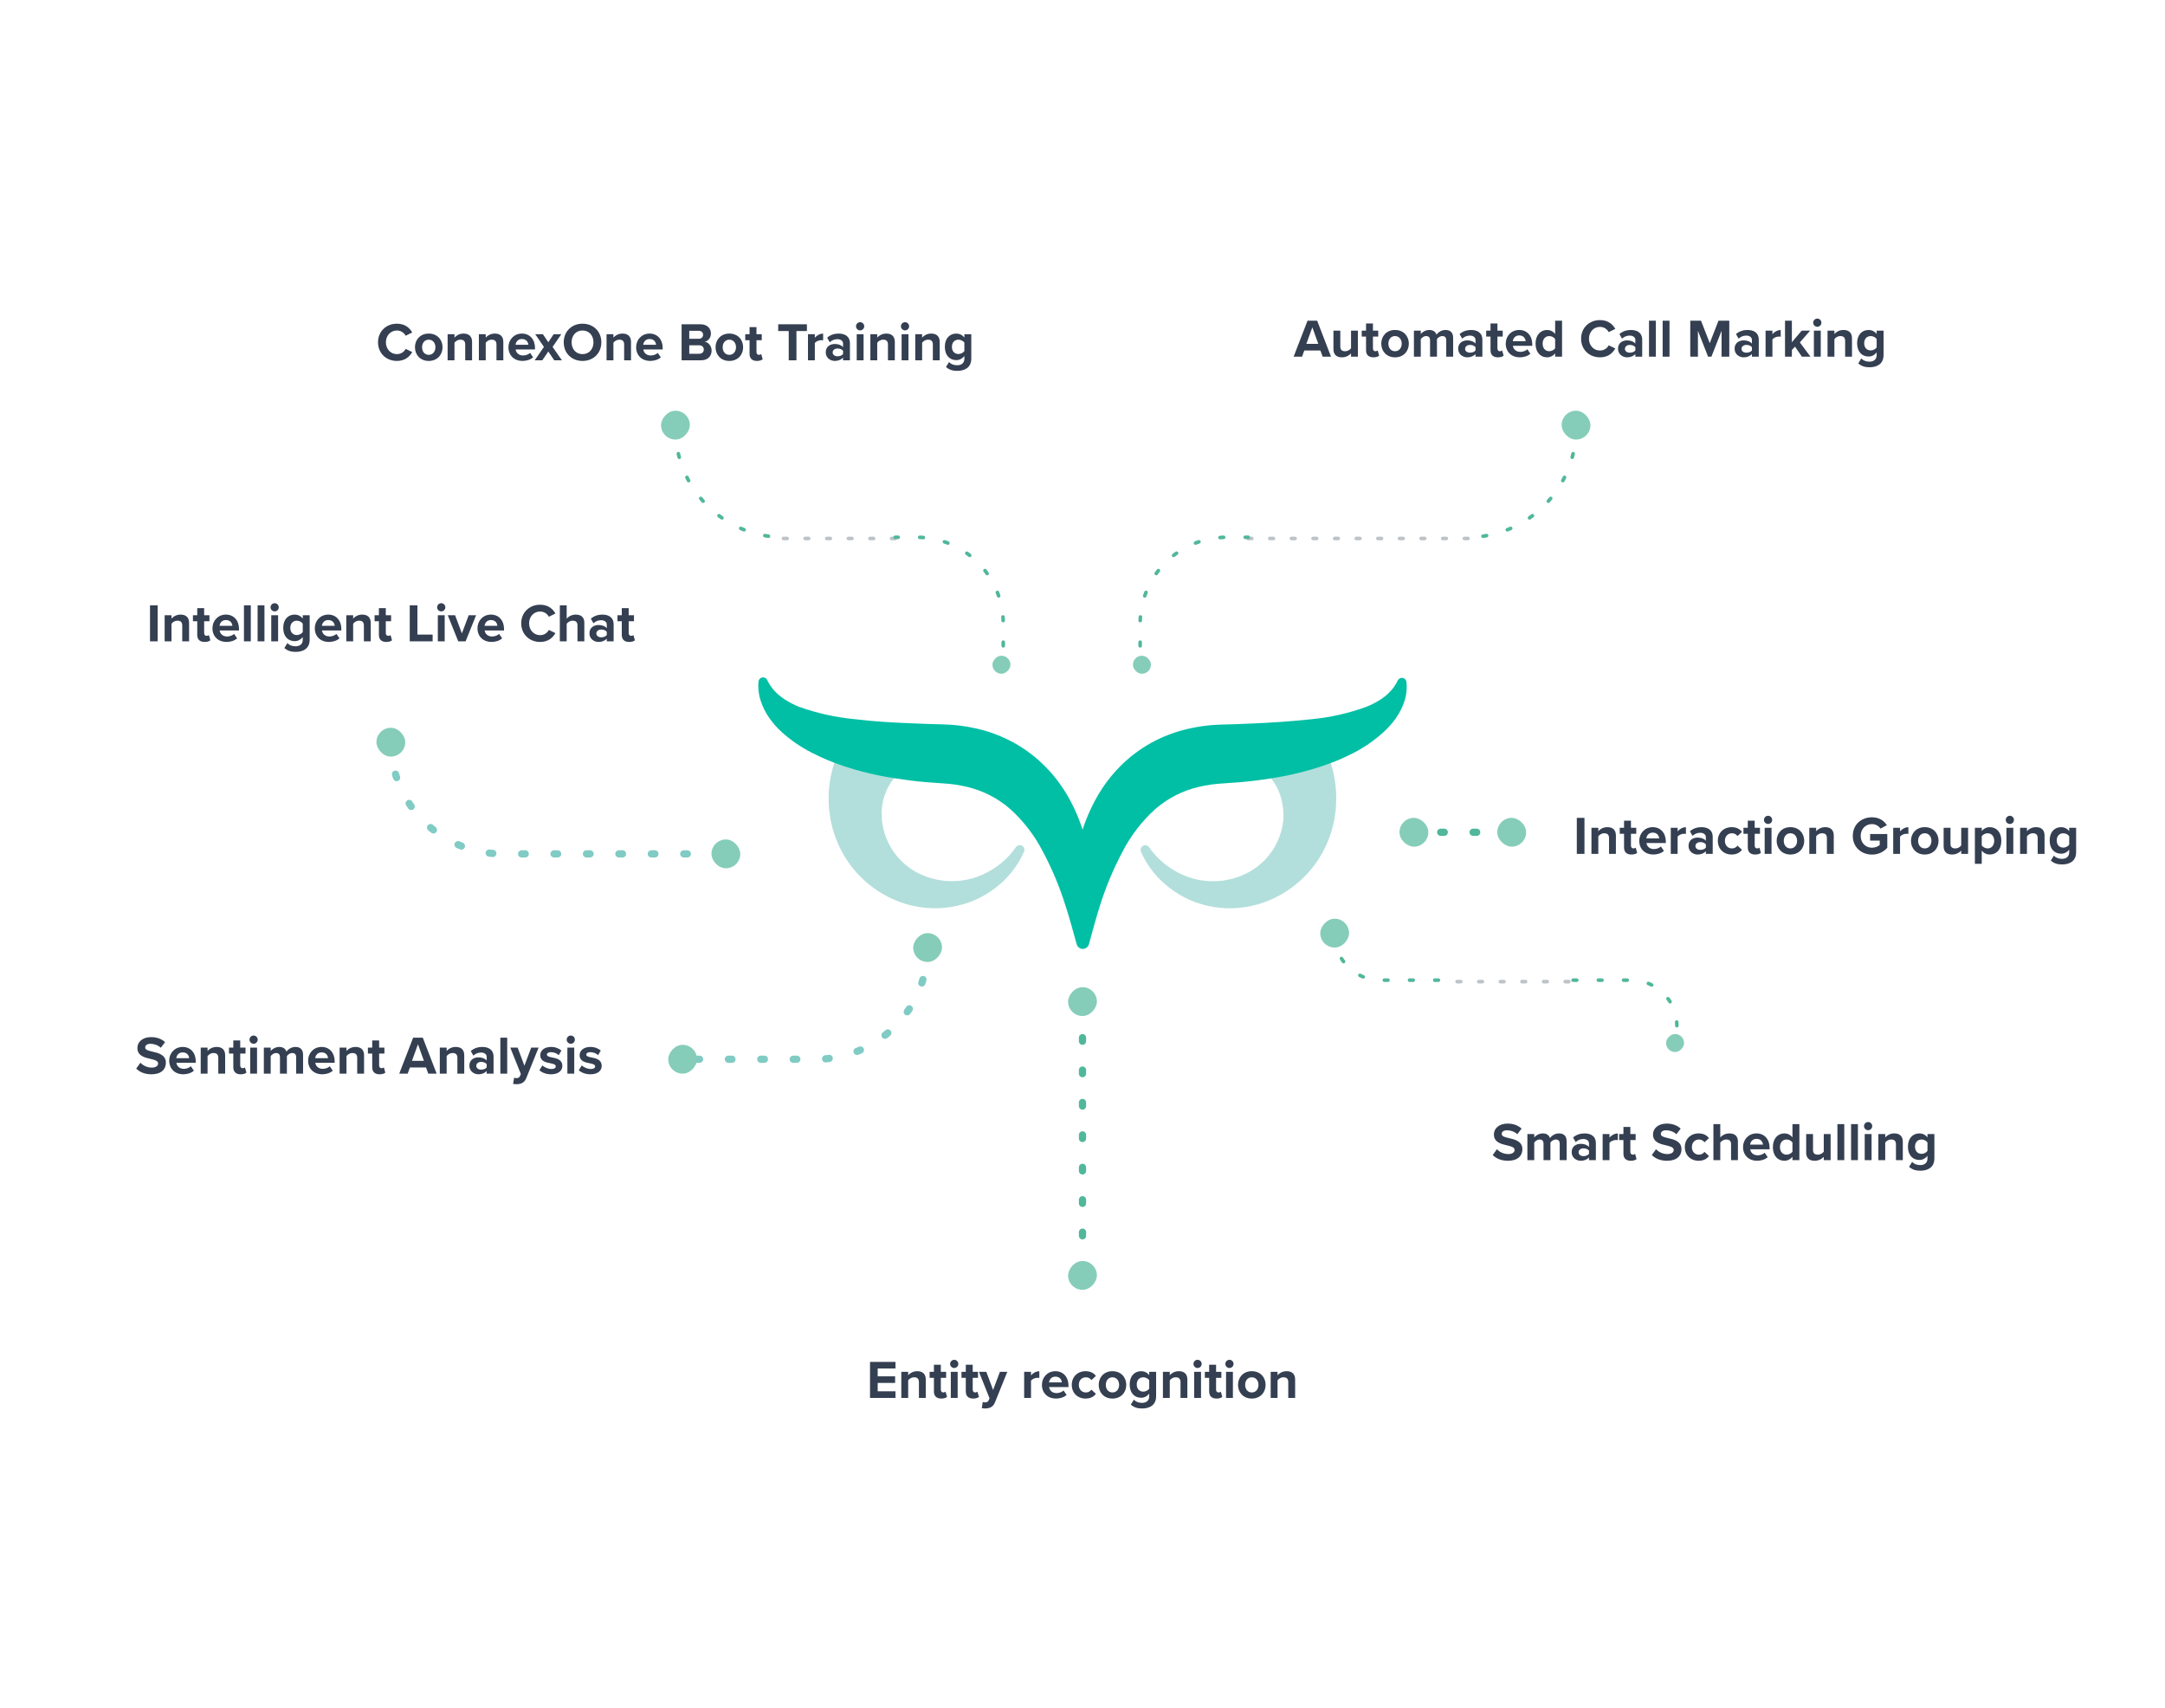 <svg width="601" height="474" viewBox="0 0 601 474" fill="none" xmlns="http://www.w3.org/2000/svg">
<path d="M249.665 212.488C249.791 212.605 249.892 212.745 249.963 212.902C250.034 213.058 250.073 213.227 250.079 213.398C250.084 213.57 250.056 213.74 249.995 213.901C249.934 214.061 249.842 214.208 249.724 214.333L249.665 214.392C248.086 215.879 246.83 217.675 245.975 219.668C245.717 220.302 245.491 220.95 245.3 221.608C245.111 222.282 245.016 222.968 244.886 223.666C244.826 224.006 244.795 224.35 244.792 224.695L244.733 225.7C244.735 225.764 244.756 225.825 244.792 225.878V226.86C244.791 227.224 244.815 227.587 244.863 227.948C245.221 231.022 246.341 233.957 248.121 236.488C249.902 239.018 252.287 241.064 255.059 242.438C258.174 243.97 261.622 244.7 265.09 244.562C268.558 244.424 271.937 243.421 274.92 241.646C277.741 240.028 280.166 237.802 282.017 235.128C282.204 234.863 282.483 234.677 282.799 234.607C283.116 234.537 283.447 234.588 283.728 234.749C284.009 234.91 284.22 235.171 284.319 235.479C284.418 235.788 284.399 236.122 284.264 236.417C282.747 239.837 280.498 242.881 277.676 245.336C274.299 248.306 270.232 250.384 265.847 251.381C261.24 252.443 256.439 252.325 251.889 251.038C247.103 249.67 242.732 247.134 239.17 243.656C235.608 240.179 232.966 235.87 231.484 231.118C231.268 230.508 231.094 229.883 230.964 229.249C230.81 228.646 230.668 228.066 230.526 227.428V227.333L230.266 225.452C230.162 224.81 230.099 224.162 230.077 223.512C230.006 222.204 230.006 220.893 230.077 219.585C230.178 218.256 230.352 216.933 230.597 215.622C231.534 210.767 233.556 206.185 236.512 202.22C236.717 201.94 237.026 201.752 237.37 201.699C237.713 201.646 238.064 201.731 238.345 201.936C238.389 201.961 238.429 201.993 238.463 202.031L249.665 212.488Z" fill="#B2DFDB"/>
<path d="M351.349 212.488C351.223 212.603 351.122 212.742 351.05 212.897C350.978 213.052 350.937 213.22 350.931 213.39C350.924 213.561 350.952 213.731 351.011 213.891C351.071 214.051 351.162 214.197 351.278 214.322L351.349 214.393C352.912 215.884 354.151 217.679 354.993 219.668C355.251 220.303 355.476 220.95 355.667 221.608C355.845 222.286 355.983 222.973 356.081 223.666C356.156 224.012 356.196 224.365 356.199 224.719L356.282 225.713V225.878V226.872C356.282 227.232 356.259 227.592 356.211 227.949C355.847 231.026 354.72 233.965 352.931 236.495C351.141 239.026 348.748 241.069 345.967 242.439C342.852 243.98 339.4 244.717 335.927 244.582C332.454 244.448 329.07 243.447 326.083 241.67C323.264 240.05 320.839 237.824 318.986 235.152C318.799 234.887 318.52 234.702 318.204 234.632C317.887 234.561 317.556 234.612 317.275 234.773C316.994 234.935 316.783 235.195 316.684 235.504C316.584 235.812 316.604 236.147 316.738 236.442C318.253 239.869 320.512 242.915 323.351 245.361C326.728 248.329 330.795 250.407 335.179 251.405C339.763 252.444 344.533 252.318 349.055 251.038C353.843 249.67 358.216 247.133 361.782 243.656C365.348 240.179 367.994 235.871 369.483 231.119C369.688 230.505 369.862 229.881 370.003 229.25C370.145 228.646 370.299 228.067 370.429 227.428V227.333L370.701 225.453C370.796 224.806 370.855 224.154 370.879 223.501C370.95 222.193 370.95 220.882 370.879 219.574C370.794 218.248 370.632 216.929 370.394 215.623C369.46 210.748 367.439 206.147 364.479 202.162C364.274 201.881 363.965 201.694 363.621 201.64C363.278 201.587 362.927 201.673 362.646 201.878C362.602 201.903 362.562 201.935 362.528 201.972L351.349 212.488Z" fill="#B2DFDB"/>
<path d="M389.883 194.578C389.335 196.265 388.538 197.859 387.517 199.31C386.511 200.725 385.357 202.03 384.075 203.201C381.595 205.45 378.836 207.371 375.866 208.915C374.399 209.66 372.932 210.346 371.454 210.985C370.838 211.245 370.271 211.493 369.573 211.718C368.709 212.061 367.834 212.333 366.959 212.664C362.366 214.182 357.653 215.31 352.87 216.035C351.475 216.26 350.055 216.461 348.659 216.639C345.619 217.029 342.579 217.254 339.539 217.443C337.182 217.563 334.842 217.904 332.549 218.46C328.175 219.515 324.118 221.604 320.72 224.552C317.043 227.866 313.99 231.812 311.706 236.204C309.111 241.064 306.977 246.157 305.33 251.415C304.408 254.219 302.965 259.601 302.29 262.061C302.188 262.436 301.966 262.766 301.659 263.003C301.351 263.24 300.975 263.37 300.587 263.374C300.199 263.377 299.821 263.25 299.513 263.015C299.205 262.779 298.983 262.448 298.884 262.073C298.198 259.589 296.731 254.207 295.796 251.427C294.151 246.15 292.008 241.041 289.397 236.168C287.114 231.779 284.066 227.834 280.395 224.517C276.997 221.569 272.94 219.48 268.566 218.425C266.276 217.877 263.94 217.54 261.587 217.419C258.547 217.218 255.507 217.005 252.467 216.603C251.06 216.426 249.664 216.225 248.256 216C243.466 215.269 238.746 214.138 234.145 212.617L231.554 211.682C230.939 211.446 230.288 211.197 229.662 210.937C228.183 210.322 226.704 209.612 225.249 208.867C222.254 207.333 219.471 205.416 216.969 203.166C215.695 201.993 214.549 200.688 213.551 199.274C212.526 197.826 211.728 196.231 211.185 194.542C210.599 192.829 210.385 191.01 210.558 189.208C210.569 189.033 210.617 188.863 210.697 188.707C210.777 188.552 210.888 188.414 211.023 188.303C211.158 188.192 211.315 188.11 211.483 188.062C211.651 188.015 211.828 188.002 212.001 188.025C212.213 188.054 212.415 188.136 212.587 188.265C212.758 188.393 212.895 188.563 212.983 188.758C213.584 190.038 214.409 191.2 215.42 192.189C216.307 193.063 217.3 193.822 218.377 194.448C219.446 195.11 220.57 195.68 221.736 196.151C226.726 197.941 231.919 199.101 237.196 199.605C242.59 200.279 248.138 200.575 253.757 200.788C256.56 200.906 259.364 201.013 262.203 201.072C265.718 201.191 269.209 201.699 272.612 202.586C276.133 203.54 279.507 204.969 282.643 206.833C284.202 207.79 285.699 208.845 287.126 209.991C288.524 211.139 289.844 212.38 291.077 213.705C293.447 216.29 295.481 219.164 297.133 222.257C298.498 224.816 299.63 227.492 300.516 230.254C301.427 227.496 302.57 224.821 303.935 222.257C306.415 217.543 309.814 213.373 313.93 209.991C315.361 208.845 316.862 207.79 318.425 206.833C321.559 204.974 324.934 203.557 328.456 202.622C331.866 201.732 335.366 201.228 338.889 201.119C341.716 201.06 344.531 200.954 347.335 200.824C352.941 200.599 358.477 200.22 363.895 199.641C369.149 199.16 374.318 197.999 379.272 196.187C380.446 195.729 381.578 195.171 382.655 194.519C383.735 193.893 384.729 193.129 385.613 192.248C386.619 191.256 387.444 190.095 388.049 188.817C388.173 188.584 388.367 188.395 388.603 188.277C388.84 188.159 389.107 188.119 389.368 188.16C389.629 188.202 389.87 188.324 390.058 188.51C390.245 188.696 390.37 188.936 390.415 189.196C390.625 191.007 390.444 192.843 389.883 194.578Z" fill="#00BFA5"/>
<g filter="url(#filter0_d_950_249970)">
<path fill-rule="evenodd" clip-rule="evenodd" d="M99.5 78C97.843 78 96.5 79.343 96.5 81V107C96.5 108.657 97.843 110 99.5 110H182.318C182.366 110.133 182.444 110.257 182.55 110.364L186.793 114.607C187.183 114.997 187.817 114.997 188.207 114.607L192.45 110.364C192.556 110.257 192.634 110.133 192.682 110H275.5C277.157 110 278.5 108.657 278.5 107V81C278.5 79.343 277.157 78 275.5 78H99.5Z" fill="white"/>
</g>
<path d="M110.182 100.18C112.459 100.18 113.717 98.966 114.436 97.723L112.609 96.839C112.189 97.663 111.291 98.292 110.182 98.292C108.444 98.292 107.126 96.899 107.126 95.012C107.126 93.124 108.444 91.731 110.182 91.731C111.291 91.731 112.189 92.375 112.609 93.184L114.436 92.285C113.732 91.042 112.459 89.844 110.182 89.844C107.261 89.844 104.939 91.941 104.939 95.012C104.939 98.083 107.261 100.18 110.182 100.18ZM119.013 100.18C121.41 100.18 122.848 98.442 122.848 96.375C122.848 94.323 121.41 92.585 119.013 92.585C116.631 92.585 115.193 94.323 115.193 96.375C115.193 98.442 116.631 100.18 119.013 100.18ZM119.013 98.487C117.83 98.487 117.171 97.513 117.171 96.375C117.171 95.251 117.83 94.278 119.013 94.278C120.197 94.278 120.871 95.251 120.871 96.375C120.871 97.513 120.197 98.487 119.013 98.487ZM131.045 100V94.892C131.045 93.484 130.281 92.585 128.693 92.585C127.51 92.585 126.626 93.154 126.162 93.708V92.765H124.259V100H126.162V95.132C126.476 94.697 127.061 94.278 127.81 94.278C128.619 94.278 129.143 94.622 129.143 95.626V100H131.045ZM139.72 100V94.892C139.72 93.484 138.956 92.585 137.368 92.585C136.185 92.585 135.301 93.154 134.837 93.708V92.765H132.934V100H134.837V95.132C135.151 94.697 135.736 94.278 136.485 94.278C137.294 94.278 137.818 94.622 137.818 95.626V100H139.72ZM141.145 96.375C141.145 98.697 142.808 100.18 145.01 100.18C146.133 100.18 147.257 99.85 147.991 99.176L147.152 97.948C146.688 98.397 145.894 98.667 145.219 98.667C143.991 98.667 143.257 97.903 143.137 96.989H148.515V96.57C148.515 94.203 147.047 92.585 144.89 92.585C142.688 92.585 141.145 94.278 141.145 96.375ZM144.89 94.098C146.148 94.098 146.628 95.012 146.673 95.701H143.107C143.197 94.982 143.706 94.098 144.89 94.098ZM155.983 100L153.392 96.285L155.819 92.765H153.691L152.208 94.997L150.71 92.765H148.583L150.995 96.285L148.434 100H150.546L152.208 97.558L153.856 100H155.983ZM156.491 95.012C156.491 98.023 158.693 100.18 161.704 100.18C164.73 100.18 166.932 98.023 166.932 95.012C166.932 92.001 164.73 89.844 161.704 89.844C158.693 89.844 156.491 92.001 156.491 95.012ZM164.745 95.012C164.745 96.869 163.547 98.292 161.704 98.292C159.862 98.292 158.678 96.869 158.678 95.012C158.678 93.139 159.862 91.731 161.704 91.731C163.547 91.731 164.745 93.139 164.745 95.012ZM175.166 100V94.892C175.166 93.484 174.402 92.585 172.814 92.585C171.631 92.585 170.747 93.154 170.283 93.708V92.765H168.38V100H170.283V95.132C170.597 94.697 171.181 94.278 171.93 94.278C172.739 94.278 173.264 94.622 173.264 95.626V100H175.166ZM176.591 96.375C176.591 98.697 178.254 100.18 180.456 100.18C181.579 100.18 182.703 99.85 183.437 99.176L182.598 97.948C182.133 98.397 181.339 98.667 180.665 98.667C179.437 98.667 178.703 97.903 178.583 96.989H183.961V96.57C183.961 94.203 182.493 92.585 180.336 92.585C178.134 92.585 176.591 94.278 176.591 96.375ZM180.336 94.098C181.594 94.098 182.073 95.012 182.118 95.701H178.553C178.643 94.982 179.152 94.098 180.336 94.098ZM194.636 100C196.538 100 197.542 98.802 197.542 97.304C197.542 96.045 196.688 95.012 195.624 94.847C196.568 94.652 197.347 93.813 197.347 92.555C197.347 91.222 196.373 90.008 194.471 90.008H189.213V100H194.636ZM191.34 91.821H194.006C194.725 91.821 195.175 92.3 195.175 92.915C195.175 93.559 194.725 94.023 194.006 94.023H191.34V91.821ZM191.34 95.836H194.081C194.92 95.836 195.37 96.375 195.37 97.004C195.37 97.723 194.89 98.187 194.081 98.187H191.34V95.836ZM202.456 100.18C204.853 100.18 206.291 98.442 206.291 96.375C206.291 94.323 204.853 92.585 202.456 92.585C200.075 92.585 198.637 94.323 198.637 96.375C198.637 98.442 200.075 100.18 202.456 100.18ZM202.456 98.487C201.273 98.487 200.614 97.513 200.614 96.375C200.614 95.251 201.273 94.278 202.456 94.278C203.64 94.278 204.314 95.251 204.314 96.375C204.314 97.513 203.64 98.487 202.456 98.487ZM210.129 100.18C210.923 100.18 211.433 99.97 211.717 99.715L211.313 98.277C211.208 98.382 210.938 98.487 210.654 98.487C210.234 98.487 209.995 98.142 209.995 97.693V94.427H211.463V92.765H209.995V90.787H208.077V92.765H206.879V94.427H208.077V98.202C208.077 99.491 208.796 100.18 210.129 100.18ZM221.091 100V91.881H223.997V90.008H216.028V91.881H218.949V100H221.091ZM226.194 100V95.221C226.509 94.757 227.348 94.412 227.977 94.412C228.187 94.412 228.366 94.427 228.501 94.457V92.6C227.602 92.6 226.704 93.109 226.194 93.753V92.765H224.292V100H226.194ZM235.937 100V95.326C235.937 93.244 234.424 92.585 232.776 92.585C231.637 92.585 230.499 92.944 229.615 93.723L230.334 94.997C230.948 94.427 231.667 94.143 232.446 94.143C233.405 94.143 234.034 94.622 234.034 95.356V96.36C233.555 95.776 232.701 95.476 231.742 95.476C230.589 95.476 229.226 96.09 229.226 97.783C229.226 99.401 230.589 100.18 231.742 100.18C232.686 100.18 233.54 99.835 234.034 99.251V100H235.937ZM234.034 98.262C233.72 98.682 233.12 98.891 232.506 98.891C231.757 98.891 231.143 98.502 231.143 97.828C231.143 97.139 231.757 96.734 232.506 96.734C233.12 96.734 233.72 96.944 234.034 97.364V98.262ZM238.767 91.701C239.397 91.701 239.906 91.192 239.906 90.563C239.906 89.933 239.397 89.424 238.767 89.424C238.153 89.424 237.629 89.933 237.629 90.563C237.629 91.192 238.153 91.701 238.767 91.701ZM239.726 100V92.765H237.824V100H239.726ZM248.398 100V94.892C248.398 93.484 247.634 92.585 246.047 92.585C244.863 92.585 243.979 93.154 243.515 93.708V92.765H241.613V100H243.515V95.132C243.83 94.697 244.414 94.278 245.163 94.278C245.972 94.278 246.496 94.622 246.496 95.626V100H248.398ZM251.231 91.701C251.86 91.701 252.37 91.192 252.37 90.563C252.37 89.933 251.86 89.424 251.231 89.424C250.617 89.424 250.093 89.933 250.093 90.563C250.093 91.192 250.617 91.701 251.231 91.701ZM252.19 100V92.765H250.287V100H252.19ZM260.862 100V94.892C260.862 93.484 260.098 92.585 258.51 92.585C257.327 92.585 256.443 93.154 255.979 93.708V92.765H254.076V100H255.979V95.132C256.293 94.697 256.878 94.278 257.627 94.278C258.435 94.278 258.96 94.622 258.96 95.626V100H260.862ZM262.601 101.858C263.5 102.651 264.474 102.936 265.717 102.936C267.5 102.936 269.627 102.262 269.627 99.506V92.765H267.71V93.693C267.125 92.959 266.346 92.585 265.478 92.585C263.65 92.585 262.287 93.903 262.287 96.27C262.287 98.682 263.665 99.955 265.478 99.955C266.361 99.955 267.14 99.536 267.71 98.817V99.551C267.71 100.974 266.631 101.378 265.717 101.378C264.804 101.378 264.04 101.124 263.455 100.479L262.601 101.858ZM267.71 97.438C267.395 97.903 266.706 98.262 266.077 98.262C264.998 98.262 264.249 97.513 264.249 96.27C264.249 95.027 264.998 94.278 266.077 94.278C266.706 94.278 267.395 94.622 267.71 95.102V97.438Z" fill="#343F51"/>
<g filter="url(#filter1_d_950_249970)">
<path fill-rule="evenodd" clip-rule="evenodd" d="M353.5 77C351.843 77 350.5 78.343 350.5 80V106C350.5 107.657 351.843 109 353.5 109H436.318C436.366 109.133 436.444 109.257 436.55 109.364L440.793 113.607C441.183 113.997 441.817 113.997 442.207 113.607L446.45 109.364C446.556 109.257 446.634 109.133 446.682 109H529.5C531.157 109 532.5 107.657 532.5 106V80C532.5 78.343 531.157 77 529.5 77H353.5Z" fill="white"/>
</g>
<path d="M369.489 99L365.64 89.008H362.973L359.108 99H361.445L362.074 97.277H366.538L367.167 99H369.489ZM365.954 95.435H362.644L364.306 90.851L365.954 95.435ZM376.948 99V91.765H375.046V96.663C374.716 97.083 374.132 97.487 373.398 97.487C372.589 97.487 372.065 97.157 372.065 96.154V91.765H370.162V96.903C370.162 98.311 370.911 99.18 372.499 99.18C373.683 99.18 374.551 98.641 375.046 98.086V99H376.948ZM381.264 99.18C382.058 99.18 382.567 98.97 382.852 98.715L382.447 97.277C382.343 97.382 382.073 97.487 381.788 97.487C381.369 97.487 381.129 97.142 381.129 96.693V93.427H382.597V91.765H381.129V89.787H379.212V91.765H378.013V93.427H379.212V97.202C379.212 98.491 379.931 99.18 381.264 99.18ZM387.254 99.18C389.651 99.18 391.089 97.442 391.089 95.375C391.089 93.323 389.651 91.585 387.254 91.585C384.873 91.585 383.434 93.323 383.434 95.375C383.434 97.442 384.873 99.18 387.254 99.18ZM387.254 97.487C386.071 97.487 385.412 96.513 385.412 95.375C385.412 94.251 386.071 93.278 387.254 93.278C388.438 93.278 389.112 94.251 389.112 95.375C389.112 96.513 388.438 97.487 387.254 97.487ZM403.391 99V93.772C403.391 92.289 402.597 91.585 401.264 91.585C400.155 91.585 399.197 92.244 398.777 92.903C398.508 92.079 397.834 91.585 396.77 91.585C395.661 91.585 394.703 92.274 394.403 92.708V91.765H392.501V99H394.403V94.132C394.688 93.727 395.242 93.278 395.901 93.278C396.68 93.278 396.98 93.757 396.98 94.431V99H398.897V94.117C399.167 93.727 399.721 93.278 400.395 93.278C401.174 93.278 401.474 93.757 401.474 94.431V99H403.391ZM411.504 99V94.326C411.504 92.244 409.991 91.585 408.343 91.585C407.204 91.585 406.066 91.944 405.182 92.723L405.901 93.997C406.515 93.427 407.234 93.143 408.013 93.143C408.972 93.143 409.601 93.622 409.601 94.356V95.36C409.122 94.776 408.268 94.476 407.309 94.476C406.156 94.476 404.793 95.09 404.793 96.783C404.793 98.401 406.156 99.18 407.309 99.18C408.253 99.18 409.107 98.835 409.601 98.251V99H411.504ZM409.601 97.262C409.287 97.682 408.687 97.891 408.073 97.891C407.324 97.891 406.71 97.502 406.71 96.828C406.71 96.139 407.324 95.734 408.073 95.734C408.687 95.734 409.287 95.944 409.601 96.364V97.262ZM415.817 99.18C416.611 99.18 417.121 98.97 417.405 98.715L417.001 97.277C416.896 97.382 416.626 97.487 416.342 97.487C415.922 97.487 415.683 97.142 415.683 96.693V93.427H417.151V91.765H415.683V89.787H413.765V91.765H412.567V93.427H413.765V97.202C413.765 98.491 414.484 99.18 415.817 99.18ZM417.988 95.375C417.988 97.697 419.651 99.18 421.853 99.18C422.976 99.18 424.1 98.85 424.834 98.176L423.995 96.948C423.531 97.397 422.737 97.667 422.063 97.667C420.834 97.667 420.1 96.903 419.98 95.989H425.358V95.57C425.358 93.203 423.89 91.585 421.733 91.585C419.531 91.585 417.988 93.278 417.988 95.375ZM421.733 93.098C422.991 93.098 423.471 94.012 423.516 94.701H419.95C420.04 93.982 420.55 93.098 421.733 93.098ZM433.623 99V89.008H431.706V92.693C431.136 91.959 430.327 91.585 429.474 91.585C427.631 91.585 426.268 93.023 426.268 95.39C426.268 97.802 427.646 99.18 429.474 99.18C430.342 99.18 431.136 98.79 431.706 98.086V99H433.623ZM431.706 96.663C431.376 97.142 430.702 97.487 430.058 97.487C428.979 97.487 428.23 96.633 428.23 95.39C428.23 94.132 428.979 93.278 430.058 93.278C430.702 93.278 431.376 93.622 431.706 94.102V96.663ZM444.151 99.18C446.428 99.18 447.686 97.966 448.405 96.723L446.578 95.839C446.158 96.663 445.26 97.292 444.151 97.292C442.413 97.292 441.095 95.899 441.095 94.012C441.095 92.124 442.413 90.731 444.151 90.731C445.26 90.731 446.158 91.375 446.578 92.184L448.405 91.285C447.701 90.042 446.428 88.844 444.151 88.844C441.23 88.844 438.908 90.941 438.908 94.012C438.908 97.083 441.23 99.18 444.151 99.18ZM455.873 99V94.326C455.873 92.244 454.36 91.585 452.712 91.585C451.574 91.585 450.435 91.944 449.552 92.723L450.271 93.997C450.885 93.427 451.604 93.143 452.383 93.143C453.342 93.143 453.971 93.622 453.971 94.356V95.36C453.491 94.776 452.638 94.476 451.679 94.476C450.525 94.476 449.162 95.09 449.162 96.783C449.162 98.401 450.525 99.18 451.679 99.18C452.623 99.18 453.476 98.835 453.971 98.251V99H455.873ZM453.971 97.262C453.656 97.682 453.057 97.891 452.443 97.891C451.694 97.891 451.08 97.502 451.08 96.828C451.08 96.139 451.694 95.734 452.443 95.734C453.057 95.734 453.656 95.944 453.971 96.364V97.262ZM459.663 99V89.008H457.76V99H459.663ZM463.452 99V89.008H461.549V99H463.452ZM480.046 99V89.008H477.05L474.623 95.24L472.197 89.008H469.216V99H471.343V91.81L474.159 99H475.088L477.904 91.81V99H480.046ZM488.232 99V94.326C488.232 92.244 486.719 91.585 485.072 91.585C483.933 91.585 482.795 91.944 481.911 92.723L482.63 93.997C483.244 93.427 483.963 93.143 484.742 93.143C485.701 93.143 486.33 93.622 486.33 94.356V95.36C485.851 94.776 484.997 94.476 484.038 94.476C482.884 94.476 481.521 95.09 481.521 96.783C481.521 98.401 482.884 99.18 484.038 99.18C484.982 99.18 485.836 98.835 486.33 98.251V99H488.232ZM486.33 97.262C486.015 97.682 485.416 97.891 484.802 97.891C484.053 97.891 483.439 97.502 483.439 96.828C483.439 96.139 484.053 95.734 484.802 95.734C485.416 95.734 486.015 95.944 486.33 96.364V97.262ZM492.022 99V94.221C492.336 93.757 493.175 93.412 493.804 93.412C494.014 93.412 494.194 93.427 494.329 93.457V91.6C493.43 91.6 492.531 92.109 492.022 92.753V91.765H490.119V99H492.022ZM502.588 99L499.637 95.045L502.498 91.765H500.161L497.42 94.985V89.008H495.517V99H497.42V97.142L498.289 96.214L500.206 99H502.588ZM504.478 90.701C505.107 90.701 505.616 90.192 505.616 89.563C505.616 88.933 505.107 88.424 504.478 88.424C503.864 88.424 503.339 88.933 503.339 89.563C503.339 90.192 503.864 90.701 504.478 90.701ZM505.437 99V91.765H503.534V99H505.437ZM514.109 99V93.892C514.109 92.484 513.345 91.585 511.757 91.585C510.574 91.585 509.69 92.154 509.225 92.708V91.765H507.323V99H509.225V94.132C509.54 93.697 510.124 93.278 510.873 93.278C511.682 93.278 512.206 93.622 512.206 94.626V99H514.109ZM515.848 100.858C516.747 101.651 517.721 101.936 518.964 101.936C520.747 101.936 522.874 101.262 522.874 98.506V91.765H520.956V92.693C520.372 91.959 519.593 91.585 518.724 91.585C516.897 91.585 515.533 92.903 515.533 95.27C515.533 97.682 516.912 98.955 518.724 98.955C519.608 98.955 520.387 98.536 520.956 97.817V98.551C520.956 99.974 519.878 100.378 518.964 100.378C518.05 100.378 517.286 100.124 516.702 99.479L515.848 100.858ZM520.956 96.438C520.642 96.903 519.953 97.262 519.323 97.262C518.245 97.262 517.496 96.513 517.496 95.27C517.496 94.027 518.245 93.278 519.323 93.278C519.953 93.278 520.642 93.622 520.956 94.102V96.438Z" fill="#343F51"/>
<g filter="url(#filter2_d_950_249970)">
<path fill-rule="evenodd" clip-rule="evenodd" d="M32.5 156C30.843 156 29.5 157.343 29.5 159V185C29.5 186.657 30.843 188 32.5 188H103.318C103.366 188.133 103.444 188.257 103.55 188.364L107.793 192.607C108.183 192.997 108.817 192.997 109.207 192.607L113.45 188.364C113.556 188.257 113.634 188.133 113.682 188H184.5C186.157 188 187.5 186.657 187.5 185V159C187.5 157.343 186.157 156 184.5 156H32.5Z" fill="white"/>
</g>
<path d="M43.767 178V168.008H41.64V178H43.767ZM52.492 178V172.892C52.492 171.484 51.728 170.585 50.14 170.585C48.956 170.585 48.072 171.154 47.608 171.708V170.765H45.706V178H47.608V173.131C47.923 172.697 48.507 172.278 49.256 172.278C50.065 172.278 50.589 172.622 50.589 173.626V178H52.492ZM56.807 178.18C57.601 178.18 58.111 177.97 58.395 177.715L57.991 176.277C57.886 176.382 57.616 176.487 57.332 176.487C56.912 176.487 56.672 176.142 56.672 175.693V172.427H58.141V170.765H56.672V168.787H54.755V170.765H53.557V172.427H54.755V176.202C54.755 177.491 55.474 178.18 56.807 178.18ZM58.978 174.375C58.978 176.697 60.641 178.18 62.843 178.18C63.966 178.18 65.09 177.85 65.824 177.176L64.985 175.948C64.52 176.397 63.726 176.667 63.052 176.667C61.824 176.667 61.09 175.903 60.97 174.989H66.348V174.57C66.348 172.203 64.88 170.585 62.723 170.585C60.521 170.585 58.978 172.278 58.978 174.375ZM62.723 172.098C63.981 172.098 64.46 173.012 64.505 173.701H60.94C61.03 172.982 61.539 172.098 62.723 172.098ZM69.625 178V168.008H67.722V178H69.625ZM73.413 178V168.008H71.511V178H73.413ZM76.244 169.701C76.873 169.701 77.382 169.192 77.382 168.563C77.382 167.933 76.873 167.424 76.244 167.424C75.629 167.424 75.105 167.933 75.105 168.563C75.105 169.192 75.629 169.701 76.244 169.701ZM77.202 178V170.765H75.3V178H77.202ZM78.939 179.858C79.838 180.651 80.811 180.936 82.055 180.936C83.837 180.936 85.965 180.262 85.965 177.506V170.765H84.047V171.693C83.463 170.959 82.684 170.585 81.815 170.585C79.988 170.585 78.624 171.903 78.624 174.27C78.624 176.682 80.002 177.955 81.815 177.955C82.699 177.955 83.478 177.536 84.047 176.817V177.551C84.047 178.974 82.969 179.378 82.055 179.378C81.141 179.378 80.377 179.124 79.793 178.479L78.939 179.858ZM84.047 175.438C83.733 175.903 83.043 176.262 82.414 176.262C81.336 176.262 80.587 175.513 80.587 174.27C80.587 173.027 81.336 172.278 82.414 172.278C83.043 172.278 83.733 172.622 84.047 173.102V175.438ZM87.387 174.375C87.387 176.697 89.05 178.18 91.252 178.18C92.375 178.18 93.499 177.85 94.233 177.176L93.394 175.948C92.93 176.397 92.136 176.667 91.462 176.667C90.233 176.667 89.499 175.903 89.379 174.989H94.757V174.57C94.757 172.203 93.289 170.585 91.132 170.585C88.93 170.585 87.387 172.278 87.387 174.375ZM91.132 172.098C92.39 172.098 92.87 173.012 92.915 173.701H89.35C89.439 172.982 89.949 172.098 91.132 172.098ZM102.917 178V172.892C102.917 171.484 102.153 170.585 100.566 170.585C99.382 170.585 98.498 171.154 98.034 171.708V170.765H96.131V178H98.034V173.131C98.349 172.697 98.933 172.278 99.682 172.278C100.491 172.278 101.015 172.622 101.015 173.626V178H102.917ZM107.233 178.18C108.027 178.18 108.536 177.97 108.821 177.715L108.417 176.277C108.312 176.382 108.042 176.487 107.757 176.487C107.338 176.487 107.098 176.142 107.098 175.693V172.427H108.566V170.765H107.098V168.787H105.181V170.765H103.982V172.427H105.181V176.202C105.181 177.491 105.9 178.18 107.233 178.18ZM120.097 178V176.128H115.873V168.008H113.746V178H120.097ZM122.486 169.701C123.115 169.701 123.624 169.192 123.624 168.563C123.624 167.933 123.115 167.424 122.486 167.424C121.871 167.424 121.347 167.933 121.347 168.563C121.347 169.192 121.871 169.701 122.486 169.701ZM123.444 178V170.765H121.542V178H123.444ZM129.255 178L132.162 170.765H130.109L128.222 175.798L126.334 170.765H124.297L127.203 178H129.255ZM132.547 174.375C132.547 176.697 134.209 178.18 136.411 178.18C137.535 178.18 138.658 177.85 139.392 177.176L138.554 175.948C138.089 176.397 137.295 176.667 136.621 176.667C135.393 176.667 134.659 175.903 134.539 174.989H139.917V174.57C139.917 172.203 138.449 170.585 136.292 170.585C134.089 170.585 132.547 172.278 132.547 174.375ZM136.292 172.098C137.55 172.098 138.029 173.012 138.074 173.701H134.509C134.599 172.982 135.108 172.098 136.292 172.098ZM149.932 178.18C152.209 178.18 153.468 176.966 154.187 175.723L152.359 174.839C151.94 175.663 151.041 176.292 149.932 176.292C148.195 176.292 146.876 174.899 146.876 173.012C146.876 171.124 148.195 169.731 149.932 169.731C151.041 169.731 151.94 170.375 152.359 171.184L154.187 170.285C153.482 169.042 152.209 167.844 149.932 167.844C147.011 167.844 144.689 169.941 144.689 173.012C144.689 176.083 147.011 178.18 149.932 178.18ZM162.209 178V172.862C162.209 171.454 161.445 170.585 159.857 170.585C158.673 170.585 157.775 171.154 157.31 171.708V168.008H155.408V178H157.31V173.131C157.64 172.697 158.224 172.278 158.958 172.278C159.782 172.278 160.306 172.592 160.306 173.596V178H162.209ZM170.344 178V173.326C170.344 171.244 168.831 170.585 167.183 170.585C166.045 170.585 164.906 170.944 164.022 171.723L164.741 172.997C165.356 172.427 166.075 172.143 166.854 172.143C167.812 172.143 168.442 172.622 168.442 173.356V174.36C167.962 173.776 167.108 173.476 166.15 173.476C164.996 173.476 163.633 174.09 163.633 175.783C163.633 177.401 164.996 178.18 166.15 178.18C167.093 178.18 167.947 177.835 168.442 177.251V178H170.344ZM168.442 176.262C168.127 176.682 167.528 176.891 166.914 176.891C166.165 176.891 165.55 176.502 165.55 175.828C165.55 175.139 166.165 174.734 166.914 174.734C167.528 174.734 168.127 174.944 168.442 175.364V176.262ZM174.658 178.18C175.452 178.18 175.961 177.97 176.246 177.715L175.841 176.277C175.736 176.382 175.467 176.487 175.182 176.487C174.763 176.487 174.523 176.142 174.523 175.693V172.427H175.991V170.765H174.523V168.787H172.606V170.765H171.407V172.427H172.606V176.202C172.606 177.491 173.325 178.18 174.658 178.18Z" fill="#343F51"/>
<g filter="url(#filter3_d_950_249970)">
<path fill-rule="evenodd" clip-rule="evenodd" d="M26.5 276C24.843 276 23.5 277.343 23.5 279V305C23.5 306.657 24.843 308 26.5 308H97.318C97.366 308.133 97.444 308.257 97.55 308.364L101.793 312.607C102.183 312.997 102.817 312.997 103.207 312.607L107.45 308.364C107.556 308.257 107.634 308.133 107.682 308H178.5C180.157 308 181.5 306.657 181.5 305V279C181.5 277.343 180.157 276 178.5 276H26.5Z" fill="white"/>
</g>
<path d="M37.811 296.592C38.754 297.536 40.133 298.18 42.05 298.18C44.746 298.18 46.05 296.802 46.05 294.974C46.05 292.757 43.953 292.263 42.305 291.888C41.151 291.619 40.312 291.409 40.312 290.735C40.312 290.135 40.822 289.716 41.78 289.716C42.754 289.716 43.833 290.061 44.642 290.81L45.825 289.252C44.836 288.338 43.518 287.859 41.93 287.859C39.578 287.859 38.14 289.207 38.14 290.87C38.14 293.102 40.237 293.551 41.87 293.925C43.024 294.195 43.893 294.45 43.893 295.199C43.893 295.768 43.323 296.322 42.155 296.322C40.777 296.322 39.683 295.708 38.979 294.974L37.811 296.592ZM46.973 294.375C46.973 296.697 48.635 298.18 50.837 298.18C51.961 298.18 53.084 297.85 53.819 297.176L52.98 295.948C52.515 296.397 51.721 296.667 51.047 296.667C49.819 296.667 49.085 295.903 48.965 294.989H54.343V294.57C54.343 292.203 52.875 290.585 50.718 290.585C48.516 290.585 46.973 292.278 46.973 294.375ZM50.718 292.098C51.976 292.098 52.455 293.012 52.5 293.701H48.935C49.025 292.982 49.534 292.098 50.718 292.098ZM62.503 298V292.892C62.503 291.484 61.739 290.585 60.151 290.585C58.968 290.585 58.084 291.154 57.619 291.708V290.765H55.717V298H57.619V293.131C57.934 292.697 58.518 292.278 59.267 292.278C60.076 292.278 60.6 292.622 60.6 293.626V298H62.503ZM66.819 298.18C67.613 298.18 68.122 297.97 68.406 297.715L68.002 296.277C67.897 296.382 67.628 296.487 67.343 296.487C66.924 296.487 66.684 296.142 66.684 295.693V292.427H68.152V290.765H66.684V288.787H64.766V290.765H63.568V292.427H64.766V296.202C64.766 297.491 65.485 298.18 66.819 298.18ZM70.397 289.701C71.026 289.701 71.536 289.192 71.536 288.563C71.536 287.933 71.026 287.424 70.397 287.424C69.783 287.424 69.259 287.933 69.259 288.563C69.259 289.192 69.783 289.701 70.397 289.701ZM71.356 298V290.765H69.454V298H71.356ZM84.133 298V292.772C84.133 291.289 83.339 290.585 82.006 290.585C80.897 290.585 79.938 291.244 79.519 291.903C79.249 291.079 78.575 290.585 77.512 290.585C76.403 290.585 75.444 291.274 75.145 291.708V290.765H73.242V298H75.145V293.131C75.429 292.727 75.984 292.278 76.643 292.278C77.422 292.278 77.721 292.757 77.721 293.431V298H79.639V293.117C79.909 292.727 80.463 292.278 81.137 292.278C81.916 292.278 82.215 292.757 82.215 293.431V298H84.133ZM85.534 294.375C85.534 296.697 87.197 298.18 89.399 298.18C90.523 298.18 91.646 297.85 92.38 297.176L91.541 295.948C91.077 296.397 90.283 296.667 89.609 296.667C88.381 296.667 87.647 295.903 87.527 294.989H92.905V294.57C92.905 292.203 91.436 290.585 89.279 290.585C87.077 290.585 85.534 292.278 85.534 294.375ZM89.279 292.098C90.538 292.098 91.017 293.012 91.062 293.701H87.497C87.587 292.982 88.096 292.098 89.279 292.098ZM101.065 298V292.892C101.065 291.484 100.301 290.585 98.713 290.585C97.529 290.585 96.646 291.154 96.181 291.708V290.765H94.279V298H96.181V293.131C96.496 292.697 97.08 292.278 97.829 292.278C98.638 292.278 99.162 292.622 99.162 293.626V298H101.065ZM105.38 298.18C106.174 298.18 106.684 297.97 106.968 297.715L106.564 296.277C106.459 296.382 106.189 296.487 105.905 296.487C105.485 296.487 105.246 296.142 105.246 295.693V292.427H106.714V290.765H105.246V288.787H103.328V290.765H102.13V292.427H103.328V296.202C103.328 297.491 104.047 298.18 105.38 298.18ZM121.211 298L117.361 288.008H114.694L110.829 298H113.166L113.795 296.277H118.259L118.889 298H121.211ZM117.675 294.435H114.365L116.027 289.851L117.675 294.435ZM128.874 298V292.892C128.874 291.484 128.11 290.585 126.522 290.585C125.339 290.585 124.455 291.154 123.991 291.708V290.765H122.088V298H123.991V293.131C124.305 292.697 124.89 292.278 125.639 292.278C126.447 292.278 126.972 292.622 126.972 293.626V298H128.874ZM137.01 298V293.326C137.01 291.244 135.497 290.585 133.849 290.585C132.711 290.585 131.572 290.944 130.688 291.723L131.407 292.997C132.022 292.427 132.741 292.143 133.52 292.143C134.478 292.143 135.107 292.622 135.107 293.356V294.36C134.628 293.776 133.774 293.476 132.815 293.476C131.662 293.476 130.299 294.09 130.299 295.783C130.299 297.401 131.662 298.18 132.815 298.18C133.759 298.18 134.613 297.835 135.107 297.251V298H137.01ZM135.107 296.262C134.793 296.682 134.194 296.891 133.579 296.891C132.83 296.891 132.216 296.502 132.216 295.828C132.216 295.139 132.83 294.734 133.579 294.734C134.194 294.734 134.793 294.944 135.107 295.364V296.262ZM140.799 298V288.008H138.897V298H140.799ZM142.431 300.831C142.671 300.891 143.15 300.936 143.375 300.936C144.618 300.906 145.577 300.547 146.116 299.183L149.517 290.765H147.464L145.577 295.798L143.689 290.765H141.652L144.588 298.105L144.319 298.719C144.139 299.109 143.809 299.243 143.315 299.243C143.135 299.243 142.881 299.198 142.716 299.124L142.431 300.831ZM149.737 297.056C150.501 297.76 151.714 298.18 152.972 298.18C154.98 298.18 156.103 297.191 156.103 295.858C156.103 294.06 154.441 293.731 153.197 293.491C152.388 293.326 151.819 293.161 151.819 292.712C151.819 292.293 152.268 292.038 152.957 292.038C153.841 292.038 154.665 292.412 155.1 292.877L155.849 291.574C155.145 291.004 154.171 290.585 152.943 290.585C151.04 290.585 149.976 291.648 149.976 292.862C149.976 294.585 151.579 294.884 152.823 295.124C153.647 295.289 154.276 295.468 154.276 295.978C154.276 296.427 153.886 296.712 153.062 296.712C152.164 296.712 151.085 296.217 150.561 295.723L149.737 297.056ZM158.449 289.701C159.078 289.701 159.587 289.192 159.587 288.563C159.587 287.933 159.078 287.424 158.449 287.424C157.834 287.424 157.31 287.933 157.31 288.563C157.31 289.192 157.834 289.701 158.449 289.701ZM159.407 298V290.765H157.505V298H159.407ZM160.665 297.056C161.429 297.76 162.642 298.18 163.9 298.18C165.908 298.18 167.031 297.191 167.031 295.858C167.031 294.06 165.368 293.731 164.125 293.491C163.316 293.326 162.747 293.161 162.747 292.712C162.747 292.293 163.196 292.038 163.885 292.038C164.769 292.038 165.593 292.412 166.027 292.877L166.776 291.574C166.072 291.004 165.099 290.585 163.87 290.585C161.968 290.585 160.904 291.648 160.904 292.862C160.904 294.585 162.507 294.884 163.75 295.124C164.574 295.289 165.204 295.468 165.204 295.978C165.204 296.427 164.814 296.712 163.99 296.712C163.091 296.712 162.013 296.217 161.488 295.723L160.665 297.056Z" fill="#343F51"/>
<g filter="url(#filter4_d_950_249970)">
<path fill-rule="evenodd" clip-rule="evenodd" d="M301.207 361.707C300.817 361.316 300.183 361.316 299.793 361.707L295.55 365.95C295.534 365.966 295.518 365.983 295.503 366H224.5C222.843 366 221.5 367.343 221.5 369V395C221.5 396.657 222.843 398 224.5 398H376.5C378.157 398 379.5 396.657 379.5 395V369C379.5 367.343 378.157 366 376.5 366H305.497C305.482 365.983 305.466 365.966 305.45 365.95L301.207 361.707Z" fill="white"/>
</g>
<path d="M248.588 388V386.157H243.645V383.836H248.483V382.008H243.645V379.836H248.588V378.008H241.517V388H248.588ZM256.992 388V382.892C256.992 381.484 256.228 380.585 254.64 380.585C253.457 380.585 252.573 381.154 252.108 381.708V380.765H250.206V388H252.108V383.131C252.423 382.697 253.007 382.278 253.756 382.278C254.565 382.278 255.089 382.622 255.089 383.626V388H256.992ZM261.308 388.18C262.102 388.18 262.611 387.97 262.896 387.715L262.491 386.277C262.386 386.382 262.117 386.487 261.832 386.487C261.413 386.487 261.173 386.142 261.173 385.693V382.427H262.641V380.765H261.173V378.787H259.255V380.765H258.057V382.427H259.255V386.202C259.255 387.491 259.974 388.18 261.308 388.18ZM264.886 379.701C265.515 379.701 266.025 379.192 266.025 378.563C266.025 377.933 265.515 377.424 264.886 377.424C264.272 377.424 263.748 377.933 263.748 378.563C263.748 379.192 264.272 379.701 264.886 379.701ZM265.845 388V380.765H263.943V388H265.845ZM270.158 388.18C270.952 388.18 271.461 387.97 271.746 387.715L271.342 386.277C271.237 386.382 270.967 386.487 270.682 386.487C270.263 386.487 270.023 386.142 270.023 385.693V382.427H271.491V380.765H270.023V378.787H268.106V380.765H266.908V382.427H268.106V386.202C268.106 387.491 268.825 388.18 270.158 388.18ZM272.538 390.831C272.778 390.891 273.257 390.936 273.482 390.936C274.725 390.906 275.684 390.547 276.223 389.183L279.624 380.765H277.572L275.684 385.798L273.797 380.765H271.759L274.695 388.105L274.426 388.719C274.246 389.109 273.917 389.243 273.422 389.243C273.242 389.243 272.988 389.198 272.823 389.124L272.538 390.831ZM286.208 388V383.221C286.523 382.757 287.362 382.412 287.991 382.412C288.201 382.412 288.381 382.427 288.515 382.457V380.6C287.617 380.6 286.718 381.109 286.208 381.753V380.765H284.306V388H286.208ZM289.24 384.375C289.24 386.697 290.902 388.18 293.105 388.18C294.228 388.18 295.352 387.85 296.086 387.176L295.247 385.948C294.782 386.397 293.988 386.667 293.314 386.667C292.086 386.667 291.352 385.903 291.232 384.989H296.61V384.57C296.61 382.203 295.142 380.585 292.985 380.585C290.783 380.585 289.24 382.278 289.24 384.375ZM292.985 382.098C294.243 382.098 294.722 383.012 294.767 383.701H291.202C291.292 382.982 291.801 382.098 292.985 382.098ZM297.52 384.375C297.52 386.607 299.122 388.18 301.355 388.18C302.838 388.18 303.736 387.536 304.216 386.862L302.972 385.708C302.628 386.187 302.104 386.487 301.444 386.487C300.291 386.487 299.482 385.633 299.482 384.375C299.482 383.117 300.291 382.278 301.444 382.278C302.104 382.278 302.628 382.562 302.972 383.057L304.216 381.903C303.736 381.229 302.838 380.585 301.355 380.585C299.122 380.585 297.52 382.158 297.52 384.375ZM308.815 388.18C311.212 388.18 312.65 386.442 312.65 384.375C312.65 382.323 311.212 380.585 308.815 380.585C306.433 380.585 304.995 382.323 304.995 384.375C304.995 386.442 306.433 388.18 308.815 388.18ZM308.815 386.487C307.631 386.487 306.972 385.513 306.972 384.375C306.972 383.251 307.631 382.278 308.815 382.278C309.998 382.278 310.672 383.251 310.672 384.375C310.672 385.513 309.998 386.487 308.815 386.487ZM313.911 389.858C314.81 390.651 315.784 390.936 317.027 390.936C318.81 390.936 320.937 390.262 320.937 387.506V380.765H319.02V381.693C318.435 380.959 317.656 380.585 316.788 380.585C314.96 380.585 313.597 381.903 313.597 384.27C313.597 386.682 314.975 387.955 316.788 387.955C317.671 387.955 318.45 387.536 319.02 386.817V387.551C319.02 388.974 317.941 389.378 317.027 389.378C316.113 389.378 315.349 389.124 314.765 388.479L313.911 389.858ZM319.02 385.438C318.705 385.903 318.016 386.262 317.387 386.262C316.308 386.262 315.559 385.513 315.559 384.27C315.559 383.027 316.308 382.278 317.387 382.278C318.016 382.278 318.705 382.622 319.02 383.102V385.438ZM329.61 388V382.892C329.61 381.484 328.846 380.585 327.258 380.585C326.075 380.585 325.191 381.154 324.726 381.708V380.765H322.824V388H324.726V383.131C325.041 382.697 325.625 382.278 326.374 382.278C327.183 382.278 327.707 382.622 327.707 383.626V388H329.61ZM332.443 379.701C333.072 379.701 333.581 379.192 333.581 378.563C333.581 377.933 333.072 377.424 332.443 377.424C331.828 377.424 331.304 377.933 331.304 378.563C331.304 379.192 331.828 379.701 332.443 379.701ZM333.401 388V380.765H331.499V388H333.401ZM337.714 388.18C338.508 388.18 339.018 387.97 339.302 387.715L338.898 386.277C338.793 386.382 338.523 386.487 338.239 386.487C337.819 386.487 337.58 386.142 337.58 385.693V382.427H339.048V380.765H337.58V378.787H335.662V380.765H334.464V382.427H335.662V386.202C335.662 387.491 336.381 388.18 337.714 388.18ZM341.293 379.701C341.922 379.701 342.432 379.192 342.432 378.563C342.432 377.933 341.922 377.424 341.293 377.424C340.679 377.424 340.155 377.933 340.155 378.563C340.155 379.192 340.679 379.701 341.293 379.701ZM342.252 388V380.765H340.349V388H342.252ZM347.494 388.18C349.891 388.18 351.329 386.442 351.329 384.375C351.329 382.323 349.891 380.585 347.494 380.585C345.112 380.585 343.674 382.323 343.674 384.375C343.674 386.442 345.112 388.18 347.494 388.18ZM347.494 386.487C346.31 386.487 345.651 385.513 345.651 384.375C345.651 383.251 346.31 382.278 347.494 382.278C348.677 382.278 349.351 383.251 349.351 384.375C349.351 385.513 348.677 386.487 347.494 386.487ZM359.526 388V382.892C359.526 381.484 358.762 380.585 357.174 380.585C355.991 380.585 355.107 381.154 354.642 381.708V380.765H352.74V388H354.642V383.131C354.957 382.697 355.541 382.278 356.29 382.278C357.099 382.278 357.623 382.622 357.623 383.626V388H359.526Z" fill="#343F51"/>
<g filter="url(#filter5_d_950_249970)">
<path fill-rule="evenodd" clip-rule="evenodd" d="M432.407 215C430.75 215 429.407 216.343 429.407 218V226L425.457 229.95C425.066 230.34 425.066 230.973 425.457 231.364L429.407 235.314V244C429.407 245.657 430.75 247 432.407 247H584.407C586.064 247 587.407 245.657 587.407 244V218C587.407 216.343 586.064 215 584.407 215H432.407Z" fill="white"/>
</g>
<path d="M439.846 237V227.008H437.719V237H439.846ZM448.57 237V231.892C448.57 230.484 447.806 229.585 446.219 229.585C445.035 229.585 444.151 230.154 443.687 230.708V229.765H441.785V237H443.687V232.131C444.002 231.697 444.586 231.278 445.335 231.278C446.144 231.278 446.668 231.622 446.668 232.626V237H448.57ZM452.886 237.18C453.68 237.18 454.189 236.97 454.474 236.715L454.07 235.277C453.965 235.382 453.695 235.487 453.411 235.487C452.991 235.487 452.751 235.142 452.751 234.693V231.427H454.219V229.765H452.751V227.787H450.834V229.765H449.636V231.427H450.834V235.202C450.834 236.491 451.553 237.18 452.886 237.18ZM455.057 233.375C455.057 235.697 456.719 237.18 458.922 237.18C460.045 237.18 461.169 236.85 461.903 236.176L461.064 234.948C460.599 235.397 459.805 235.667 459.131 235.667C457.903 235.667 457.169 234.903 457.049 233.989H462.427V233.57C462.427 231.203 460.959 229.585 458.802 229.585C456.6 229.585 455.057 231.278 455.057 233.375ZM458.802 231.098C460.06 231.098 460.539 232.012 460.584 232.701H457.019C457.109 231.982 457.618 231.098 458.802 231.098ZM465.703 237V232.221C466.018 231.757 466.857 231.412 467.486 231.412C467.696 231.412 467.876 231.427 468.01 231.457V229.6C467.112 229.6 466.213 230.109 465.703 230.753V229.765H463.801V237H465.703ZM475.446 237V232.326C475.446 230.244 473.933 229.585 472.285 229.585C471.146 229.585 470.008 229.944 469.124 230.723L469.843 231.997C470.457 231.427 471.176 231.143 471.955 231.143C472.914 231.143 473.543 231.622 473.543 232.356V233.36C473.064 232.776 472.21 232.476 471.251 232.476C470.098 232.476 468.735 233.09 468.735 234.783C468.735 236.401 470.098 237.18 471.251 237.18C472.195 237.18 473.049 236.835 473.543 236.251V237H475.446ZM473.543 235.262C473.229 235.682 472.63 235.891 472.015 235.891C471.266 235.891 470.652 235.502 470.652 234.828C470.652 234.139 471.266 233.734 472.015 233.734C472.63 233.734 473.229 233.944 473.543 234.364V235.262ZM476.868 233.375C476.868 235.607 478.471 237.18 480.703 237.18C482.186 237.18 483.085 236.536 483.564 235.862L482.321 234.708C481.977 235.187 481.452 235.487 480.793 235.487C479.64 235.487 478.831 234.633 478.831 233.375C478.831 232.117 479.64 231.278 480.793 231.278C481.452 231.278 481.977 231.562 482.321 232.057L483.564 230.903C483.085 230.229 482.186 229.585 480.703 229.585C478.471 229.585 476.868 231.158 476.868 233.375ZM487.235 237.18C488.029 237.18 488.538 236.97 488.823 236.715L488.418 235.277C488.313 235.382 488.044 235.487 487.759 235.487C487.34 235.487 487.1 235.142 487.1 234.693V231.427H488.568V229.765H487.1V227.787H485.183V229.765H483.984V231.427H485.183V235.202C485.183 236.491 485.902 237.18 487.235 237.18ZM490.813 228.701C491.443 228.701 491.952 228.192 491.952 227.563C491.952 226.933 491.443 226.424 490.813 226.424C490.199 226.424 489.675 226.933 489.675 227.563C489.675 228.192 490.199 228.701 490.813 228.701ZM491.772 237V229.765H489.87V237H491.772ZM497.014 237.18C499.411 237.18 500.849 235.442 500.849 233.375C500.849 231.323 499.411 229.585 497.014 229.585C494.632 229.585 493.194 231.323 493.194 233.375C493.194 235.442 494.632 237.18 497.014 237.18ZM497.014 235.487C495.831 235.487 495.172 234.513 495.172 233.375C495.172 232.251 495.831 231.278 497.014 231.278C498.198 231.278 498.872 232.251 498.872 233.375C498.872 234.513 498.198 235.487 497.014 235.487ZM509.046 237V231.892C509.046 230.484 508.282 229.585 506.694 229.585C505.511 229.585 504.627 230.154 504.163 230.708V229.765H502.26V237H504.163V232.131C504.477 231.697 505.062 231.278 505.811 231.278C506.62 231.278 507.144 231.622 507.144 232.626V237H509.046ZM514.334 232.012C514.334 235.157 516.73 237.195 519.652 237.195C521.464 237.195 522.887 236.446 523.906 235.307V231.487H519.142V233.315H521.809V234.528C521.374 234.918 520.565 235.292 519.652 235.292C517.839 235.292 516.521 233.899 516.521 232.012C516.521 230.124 517.839 228.731 519.652 228.731C520.7 228.731 521.554 229.285 522.018 229.989L523.786 229.031C523.022 227.847 521.719 226.844 519.652 226.844C516.73 226.844 514.334 228.851 514.334 232.012ZM527.452 237V232.221C527.767 231.757 528.606 231.412 529.235 231.412C529.444 231.412 529.624 231.427 529.759 231.457V229.6C528.86 229.6 527.961 230.109 527.452 230.753V229.765H525.55V237H527.452ZM534.303 237.18C536.7 237.18 538.138 235.442 538.138 233.375C538.138 231.323 536.7 229.585 534.303 229.585C531.921 229.585 530.483 231.323 530.483 233.375C530.483 235.442 531.921 237.18 534.303 237.18ZM534.303 235.487C533.12 235.487 532.461 234.513 532.461 233.375C532.461 232.251 533.12 231.278 534.303 231.278C535.487 231.278 536.161 232.251 536.161 233.375C536.161 234.513 535.487 235.487 534.303 235.487ZM546.335 237V229.765H544.433V234.663C544.103 235.083 543.519 235.487 542.785 235.487C541.976 235.487 541.452 235.157 541.452 234.154V229.765H539.549V234.903C539.549 236.311 540.298 237.18 541.886 237.18C543.07 237.18 543.939 236.64 544.433 236.086V237H546.335ZM550.127 236.071C550.711 236.82 551.505 237.18 552.359 237.18C554.216 237.18 555.565 235.787 555.565 233.375C555.565 230.963 554.216 229.585 552.359 229.585C551.475 229.585 550.681 229.974 550.127 230.678V229.765H548.224V239.756H550.127V236.071ZM553.587 233.375C553.587 234.633 552.853 235.487 551.76 235.487C551.146 235.487 550.441 235.113 550.127 234.663V232.102C550.441 231.637 551.146 231.278 551.76 231.278C552.853 231.278 553.587 232.131 553.587 233.375ZM557.931 228.701C558.56 228.701 559.069 228.192 559.069 227.563C559.069 226.933 558.56 226.424 557.931 226.424C557.317 226.424 556.792 226.933 556.792 227.563C556.792 228.192 557.317 228.701 557.931 228.701ZM558.89 237V229.765H556.987V237H558.89ZM567.562 237V231.892C567.562 230.484 566.798 229.585 565.21 229.585C564.027 229.585 563.143 230.154 562.678 230.708V229.765H560.776V237H562.678V232.131C562.993 231.697 563.577 231.278 564.326 231.278C565.135 231.278 565.66 231.622 565.66 232.626V237H567.562ZM569.301 238.858C570.2 239.651 571.174 239.936 572.417 239.936C574.2 239.936 576.327 239.262 576.327 236.506V229.765H574.409V230.693C573.825 229.959 573.046 229.585 572.177 229.585C570.35 229.585 568.987 230.903 568.987 233.27C568.987 235.682 570.365 236.955 572.177 236.955C573.061 236.955 573.84 236.536 574.409 235.817V236.551C574.409 237.974 573.331 238.378 572.417 238.378C571.503 238.378 570.739 238.124 570.155 237.479L569.301 238.858ZM574.409 234.438C574.095 234.903 573.406 235.262 572.777 235.262C571.698 235.262 570.949 234.513 570.949 233.27C570.949 232.027 571.698 231.278 572.777 231.278C573.406 231.278 574.095 231.622 574.409 232.102V234.438Z" fill="#343F51"/>
<g filter="url(#filter6_d_950_249970)">
<path fill-rule="evenodd" clip-rule="evenodd" d="M401.407 300C399.75 300 398.407 301.343 398.407 303V311L394.457 314.95C394.066 315.34 394.066 315.973 394.457 316.364L398.407 320.314V329C398.407 330.657 399.75 332 401.407 332H553.407C555.064 332 556.407 330.657 556.407 329V303C556.407 301.343 555.064 300 553.407 300H401.407Z" fill="white"/>
</g>
<path d="M414.375 320.592C415.319 321.536 416.697 322.18 418.615 322.18C421.311 322.18 422.614 320.802 422.614 318.974C422.614 316.757 420.517 316.263 418.869 315.888C417.716 315.619 416.877 315.409 416.877 314.735C416.877 314.135 417.386 313.716 418.345 313.716C419.319 313.716 420.397 314.061 421.206 314.81L422.39 313.252C421.401 312.338 420.083 311.859 418.495 311.859C416.143 311.859 414.705 313.207 414.705 314.87C414.705 317.102 416.802 317.551 418.435 317.925C419.588 318.195 420.457 318.45 420.457 319.199C420.457 319.768 419.888 320.322 418.72 320.322C417.341 320.322 416.248 319.708 415.544 318.974L414.375 320.592ZM434.892 322V316.772C434.892 315.289 434.098 314.585 432.765 314.585C431.657 314.585 430.698 315.244 430.278 315.903C430.009 315.079 429.335 314.585 428.271 314.585C427.163 314.585 426.204 315.274 425.904 315.708V314.765H424.002V322H425.904V317.131C426.189 316.727 426.743 316.278 427.402 316.278C428.181 316.278 428.481 316.757 428.481 317.431V322H430.398V317.117C430.668 316.727 431.222 316.278 431.896 316.278C432.675 316.278 432.975 316.757 432.975 317.431V322H434.892ZM443.005 322V317.326C443.005 315.244 441.492 314.585 439.844 314.585C438.706 314.585 437.567 314.944 436.683 315.723L437.402 316.997C438.016 316.427 438.735 316.143 439.514 316.143C440.473 316.143 441.102 316.622 441.102 317.356V318.36C440.623 317.776 439.769 317.476 438.81 317.476C437.657 317.476 436.294 318.09 436.294 319.783C436.294 321.401 437.657 322.18 438.81 322.18C439.754 322.18 440.608 321.835 441.102 321.251V322H443.005ZM441.102 320.262C440.788 320.682 440.189 320.891 439.574 320.891C438.825 320.891 438.211 320.502 438.211 319.828C438.211 319.139 438.825 318.734 439.574 318.734C440.189 318.734 440.788 318.944 441.102 319.364V320.262ZM446.794 322V317.221C447.109 316.757 447.948 316.412 448.577 316.412C448.787 316.412 448.966 316.427 449.101 316.457V314.6C448.202 314.6 447.304 315.109 446.794 315.753V314.765H444.892V322H446.794ZM452.717 322.18C453.511 322.18 454.02 321.97 454.305 321.715L453.9 320.277C453.795 320.382 453.526 320.487 453.241 320.487C452.821 320.487 452.582 320.142 452.582 319.693V316.427H454.05V314.765H452.582V312.787H450.664V314.765H449.466V316.427H450.664V320.202C450.664 321.491 451.383 322.18 452.717 322.18ZM458.54 320.592C459.484 321.536 460.862 322.18 462.779 322.18C465.476 322.18 466.779 320.802 466.779 318.974C466.779 316.757 464.682 316.263 463.034 315.888C461.881 315.619 461.042 315.409 461.042 314.735C461.042 314.135 461.551 313.716 462.51 313.716C463.484 313.716 464.562 314.061 465.371 314.81L466.554 313.252C465.566 312.338 464.247 311.859 462.66 311.859C460.308 311.859 458.87 313.207 458.87 314.87C458.87 317.102 460.967 317.551 462.6 317.925C463.753 318.195 464.622 318.45 464.622 319.199C464.622 319.768 464.053 320.322 462.884 320.322C461.506 320.322 460.413 319.708 459.709 318.974L458.54 320.592ZM467.702 318.375C467.702 320.607 469.305 322.18 471.537 322.18C473.02 322.18 473.919 321.536 474.398 320.862L473.155 319.708C472.81 320.187 472.286 320.487 471.627 320.487C470.473 320.487 469.664 319.633 469.664 318.375C469.664 317.117 470.473 316.278 471.627 316.278C472.286 316.278 472.81 316.562 473.155 317.057L474.398 315.903C473.919 315.229 473.02 314.585 471.537 314.585C469.305 314.585 467.702 316.158 467.702 318.375ZM482.443 322V316.862C482.443 315.454 481.679 314.585 480.091 314.585C478.907 314.585 478.009 315.154 477.544 315.708V312.008H475.642V322H477.544V317.131C477.874 316.697 478.458 316.278 479.192 316.278C480.016 316.278 480.54 316.592 480.54 317.596V322H482.443ZM483.867 318.375C483.867 320.697 485.53 322.18 487.732 322.18C488.855 322.18 489.979 321.85 490.713 321.176L489.874 319.948C489.41 320.397 488.616 320.667 487.942 320.667C486.713 320.667 485.979 319.903 485.859 318.989H491.237V318.57C491.237 316.203 489.769 314.585 487.612 314.585C485.41 314.585 483.867 316.278 483.867 318.375ZM487.612 316.098C488.87 316.098 489.35 317.012 489.395 317.701H485.829C485.919 316.982 486.429 316.098 487.612 316.098ZM499.502 322V312.008H497.585V315.693C497.015 314.959 496.206 314.585 495.353 314.585C493.51 314.585 492.147 316.023 492.147 318.39C492.147 320.802 493.525 322.18 495.353 322.18C496.221 322.18 497.015 321.79 497.585 321.086V322H499.502ZM497.585 319.663C497.255 320.142 496.581 320.487 495.937 320.487C494.858 320.487 494.109 319.633 494.109 318.39C494.109 317.131 494.858 316.278 495.937 316.278C496.581 316.278 497.255 316.622 497.585 317.102V319.663ZM508.175 322V314.765H506.272V319.663C505.943 320.083 505.358 320.487 504.624 320.487C503.815 320.487 503.291 320.157 503.291 319.154V314.765H501.389V319.903C501.389 321.311 502.138 322.18 503.726 322.18C504.909 322.18 505.778 321.64 506.272 321.086V322H508.175ZM511.966 322V312.008H510.064V322H511.966ZM515.755 322V312.008H513.852V322H515.755ZM518.585 313.701C519.214 313.701 519.724 313.192 519.724 312.563C519.724 311.933 519.214 311.424 518.585 311.424C517.971 311.424 517.447 311.933 517.447 312.563C517.447 313.192 517.971 313.701 518.585 313.701ZM519.544 322V314.765H517.641V322H519.544ZM528.216 322V316.892C528.216 315.484 527.452 314.585 525.864 314.585C524.681 314.585 523.797 315.154 523.333 315.708V314.765H521.43V322H523.333V317.131C523.647 316.697 524.231 316.278 524.98 316.278C525.789 316.278 526.314 316.622 526.314 317.626V322H528.216ZM529.955 323.858C530.854 324.651 531.828 324.936 533.071 324.936C534.854 324.936 536.981 324.262 536.981 321.506V314.765H535.064V315.693C534.479 314.959 533.7 314.585 532.832 314.585C531.004 314.585 529.641 315.903 529.641 318.27C529.641 320.682 531.019 321.955 532.832 321.955C533.715 321.955 534.494 321.536 535.064 320.817V321.551C535.064 322.974 533.985 323.378 533.071 323.378C532.157 323.378 531.393 323.124 530.809 322.479L529.955 323.858ZM535.064 319.438C534.749 319.903 534.06 320.262 533.431 320.262C532.352 320.262 531.603 319.513 531.603 318.27C531.603 317.027 532.352 316.278 533.431 316.278C534.06 316.278 534.749 316.622 535.064 317.102V319.438Z" fill="#343F51"/>
<path d="M248.5 149.459L217.5 149.459" stroke="#BDC3C7" stroke-linecap="round" stroke-linejoin="round" stroke-dasharray="1 5"/>
<path d="M278.5 179.241V173.123C278.5 159.868 267.755 149.123 254.5 149.123H248.5" stroke="#50B79B" stroke-linecap="round" stroke-linejoin="round" stroke-dasharray="1 6"/>
<path d="M187.5 119.005V119.005C187.5 135.573 200.931 149.123 217.5 149.123V149.123" stroke="#50B79B" stroke-linecap="round" stroke-linejoin="round" stroke-dasharray="1 6"/>
<g clip-path="url(#clip0_950_249970)">
<rect width="8" height="8" transform="matrix(-1 0 0 1 191.5 114)" fill="#85CDB9"/>
</g>
<g clip-path="url(#clip1_950_249970)">
<rect width="5" height="5" transform="matrix(-1 0 0 1 280.5 182)" fill="#85CDB9"/>
</g>
<path d="M435.5 272.459L400.5 272.459" stroke="#BDC3C7" stroke-linecap="round" stroke-linejoin="round" stroke-dasharray="1 5"/>
<path d="M465.5 284.681V284.681C465.5 277.706 459.845 272.051 452.87 272.051H435.5" stroke="#50B79B" stroke-linecap="round" stroke-linejoin="round" stroke-dasharray="1 6"/>
<path d="M370.5 259.421V259.421C370.5 266.396 376.155 272.051 383.13 272.051L400.5 272.051" stroke="#50B79B" stroke-linecap="round" stroke-linejoin="round" stroke-dasharray="1 6"/>
<g clip-path="url(#clip2_950_249970)">
<rect width="8" height="8" transform="matrix(-1 0 0 1 374.5 255)" fill="#85CDB9"/>
</g>
<g clip-path="url(#clip3_950_249970)">
<rect width="5" height="5" transform="matrix(-1 0 0 1 467.5 287)" fill="#85CDB9"/>
</g>
<path d="M346.5 149.459L407.5 149.459" stroke="#BDC3C7" stroke-linecap="round" stroke-linejoin="round" stroke-dasharray="1 5"/>
<path d="M316.5 179.241V173.123C316.5 159.868 327.245 149.123 340.5 149.123H346.5" stroke="#50B79B" stroke-linecap="round" stroke-linejoin="round" stroke-dasharray="1 6"/>
<path d="M437.5 119.005V119.005C437.5 135.573 424.069 149.123 407.5 149.123V149.123" stroke="#50B79B" stroke-linecap="round" stroke-linejoin="round" stroke-dasharray="1 6"/>
<g clip-path="url(#clip4_950_249970)">
<rect x="433.5" y="114" width="8" height="8" fill="#85CDB9"/>
</g>
<g clip-path="url(#clip5_950_249970)">
<rect x="314.5" y="182" width="5" height="5" fill="#85CDB9"/>
</g>
<path d="M257.5 263V263C257.5 280.121 243.621 294 226.5 294H189.5" stroke="#80CBC4" stroke-width="2" stroke-linecap="round" stroke-linejoin="round" stroke-dasharray="1 8"/>
<g clip-path="url(#clip6_950_249970)">
<rect width="8" height="8" transform="matrix(-1 0 0 1 193.5 290)" fill="#85CDB9"/>
</g>
<g clip-path="url(#clip7_950_249970)">
<rect width="8" height="8" transform="matrix(-1 0 0 1 261.5 259)" fill="#85CDB9"/>
</g>
<path d="M108.5 206V206C108.5 223.121 122.379 237 139.5 237H202.5" stroke="#80CBC4" stroke-width="2" stroke-linecap="round" stroke-linejoin="round" stroke-dasharray="1 8"/>
<g clip-path="url(#clip8_950_249970)">
<rect x="104.5" y="202" width="8" height="8" fill="#85CDB9"/>
</g>
<g clip-path="url(#clip9_950_249970)">
<rect x="197.5" y="233" width="8" height="8" fill="#85CDB9"/>
</g>
<line x1="300.5" y1="279" x2="300.5" y2="349" stroke="#50B79B" stroke-width="2" stroke-linecap="round" stroke-dasharray="1 8"/>
<g clip-path="url(#clip10_950_249970)">
<rect width="8" height="8" transform="matrix(-1 0 0 1 304.5 274)" fill="#85CDB9"/>
</g>
<g clip-path="url(#clip11_950_249970)">
<rect width="8" height="8" transform="matrix(-1 0 0 1 304.5 350)" fill="#85CDB9"/>
</g>
<line x1="390.93" y1="231" x2="414.644" y2="231" stroke="#50B79B" stroke-width="2" stroke-linecap="round" stroke-dasharray="1 8"/>
<g clip-path="url(#clip12_950_249970)">
<rect width="8" height="8" transform="matrix(0 1 1 0 388.5 227)" fill="#85CDB9"/>
</g>
<g clip-path="url(#clip13_950_249970)">
<rect width="8" height="8" transform="matrix(0 1 1 0 415.645 227)" fill="#85CDB9"/>
</g>
<defs>
<filter id="filter0_d_950_249970" x="88.5" y="74" width="198" height="52.9" filterUnits="userSpaceOnUse" color-interpolation-filters="sRGB">
<feFlood flood-opacity="0" result="BackgroundImageFix"/>
<feColorMatrix in="SourceAlpha" type="matrix" values="0 0 0 0 0 0 0 0 0 0 0 0 0 0 0 0 0 0 127 0" result="hardAlpha"/>
<feOffset dy="4"/>
<feGaussianBlur stdDeviation="4"/>
<feColorMatrix type="matrix" values="0 0 0 0 0.329 0 0 0 0 0.431 0 0 0 0 0.478 0 0 0 0.24 0"/>
<feBlend mode="multiply" in2="BackgroundImageFix" result="effect1_dropShadow_950_249970"/>
<feBlend mode="normal" in="SourceGraphic" in2="effect1_dropShadow_950_249970" result="shape"/>
</filter>
<filter id="filter1_d_950_249970" x="342.5" y="73" width="198" height="52.9" filterUnits="userSpaceOnUse" color-interpolation-filters="sRGB">
<feFlood flood-opacity="0" result="BackgroundImageFix"/>
<feColorMatrix in="SourceAlpha" type="matrix" values="0 0 0 0 0 0 0 0 0 0 0 0 0 0 0 0 0 0 127 0" result="hardAlpha"/>
<feOffset dy="4"/>
<feGaussianBlur stdDeviation="4"/>
<feColorMatrix type="matrix" values="0 0 0 0 0.329 0 0 0 0 0.431 0 0 0 0 0.478 0 0 0 0.24 0"/>
<feBlend mode="multiply" in2="BackgroundImageFix" result="effect1_dropShadow_950_249970"/>
<feBlend mode="normal" in="SourceGraphic" in2="effect1_dropShadow_950_249970" result="shape"/>
</filter>
<filter id="filter2_d_950_249970" x="21.5" y="152" width="174" height="52.9" filterUnits="userSpaceOnUse" color-interpolation-filters="sRGB">
<feFlood flood-opacity="0" result="BackgroundImageFix"/>
<feColorMatrix in="SourceAlpha" type="matrix" values="0 0 0 0 0 0 0 0 0 0 0 0 0 0 0 0 0 0 127 0" result="hardAlpha"/>
<feOffset dy="4"/>
<feGaussianBlur stdDeviation="4"/>
<feColorMatrix type="matrix" values="0 0 0 0 0.329 0 0 0 0 0.431 0 0 0 0 0.478 0 0 0 0.24 0"/>
<feBlend mode="multiply" in2="BackgroundImageFix" result="effect1_dropShadow_950_249970"/>
<feBlend mode="normal" in="SourceGraphic" in2="effect1_dropShadow_950_249970" result="shape"/>
</filter>
<filter id="filter3_d_950_249970" x="15.5" y="272" width="174" height="52.9" filterUnits="userSpaceOnUse" color-interpolation-filters="sRGB">
<feFlood flood-opacity="0" result="BackgroundImageFix"/>
<feColorMatrix in="SourceAlpha" type="matrix" values="0 0 0 0 0 0 0 0 0 0 0 0 0 0 0 0 0 0 127 0" result="hardAlpha"/>
<feOffset dy="4"/>
<feGaussianBlur stdDeviation="4"/>
<feColorMatrix type="matrix" values="0 0 0 0 0.329 0 0 0 0 0.431 0 0 0 0 0.478 0 0 0 0.24 0"/>
<feBlend mode="multiply" in2="BackgroundImageFix" result="effect1_dropShadow_950_249970"/>
<feBlend mode="normal" in="SourceGraphic" in2="effect1_dropShadow_950_249970" result="shape"/>
</filter>
<filter id="filter4_d_950_249970" x="213.5" y="357.414" width="174" height="52.586" filterUnits="userSpaceOnUse" color-interpolation-filters="sRGB">
<feFlood flood-opacity="0" result="BackgroundImageFix"/>
<feColorMatrix in="SourceAlpha" type="matrix" values="0 0 0 0 0 0 0 0 0 0 0 0 0 0 0 0 0 0 127 0" result="hardAlpha"/>
<feOffset dy="4"/>
<feGaussianBlur stdDeviation="4"/>
<feColorMatrix type="matrix" values="0 0 0 0 0.329 0 0 0 0 0.431 0 0 0 0 0.478 0 0 0 0.24 0"/>
<feBlend mode="multiply" in2="BackgroundImageFix" result="effect1_dropShadow_950_249970"/>
<feBlend mode="normal" in="SourceGraphic" in2="effect1_dropShadow_950_249970" result="shape"/>
</filter>
<filter id="filter5_d_950_249970" x="417.164" y="211" width="178.336" height="48" filterUnits="userSpaceOnUse" color-interpolation-filters="sRGB">
<feFlood flood-opacity="0" result="BackgroundImageFix"/>
<feColorMatrix in="SourceAlpha" type="matrix" values="0 0 0 0 0 0 0 0 0 0 0 0 0 0 0 0 0 0 127 0" result="hardAlpha"/>
<feOffset dy="4"/>
<feGaussianBlur stdDeviation="4"/>
<feColorMatrix type="matrix" values="0 0 0 0 0.329 0 0 0 0 0.431 0 0 0 0 0.478 0 0 0 0.24 0"/>
<feBlend mode="multiply" in2="BackgroundImageFix" result="effect1_dropShadow_950_249970"/>
<feBlend mode="normal" in="SourceGraphic" in2="effect1_dropShadow_950_249970" result="shape"/>
</filter>
<filter id="filter6_d_950_249970" x="386.164" y="296" width="178.336" height="48" filterUnits="userSpaceOnUse" color-interpolation-filters="sRGB">
<feFlood flood-opacity="0" result="BackgroundImageFix"/>
<feColorMatrix in="SourceAlpha" type="matrix" values="0 0 0 0 0 0 0 0 0 0 0 0 0 0 0 0 0 0 127 0" result="hardAlpha"/>
<feOffset dy="4"/>
<feGaussianBlur stdDeviation="4"/>
<feColorMatrix type="matrix" values="0 0 0 0 0.329 0 0 0 0 0.431 0 0 0 0 0.478 0 0 0 0.24 0"/>
<feBlend mode="multiply" in2="BackgroundImageFix" result="effect1_dropShadow_950_249970"/>
<feBlend mode="normal" in="SourceGraphic" in2="effect1_dropShadow_950_249970" result="shape"/>
</filter>
<clipPath id="clip0_950_249970">
<rect width="8" height="8" rx="4" transform="matrix(-1 0 0 1 191.5 114)" fill="white"/>
</clipPath>
<clipPath id="clip1_950_249970">
<rect width="5" height="5" rx="2.5" transform="matrix(-1 0 0 1 280.5 182)" fill="white"/>
</clipPath>
<clipPath id="clip2_950_249970">
<rect width="8" height="8" rx="4" transform="matrix(-1 0 0 1 374.5 255)" fill="white"/>
</clipPath>
<clipPath id="clip3_950_249970">
<rect width="5" height="5" rx="2.5" transform="matrix(-1 0 0 1 467.5 287)" fill="white"/>
</clipPath>
<clipPath id="clip4_950_249970">
<rect x="433.5" y="114" width="8" height="8" rx="4" fill="white"/>
</clipPath>
<clipPath id="clip5_950_249970">
<rect x="314.5" y="182" width="5" height="5" rx="2.5" fill="white"/>
</clipPath>
<clipPath id="clip6_950_249970">
<rect width="8" height="8" rx="4" transform="matrix(-1 0 0 1 193.5 290)" fill="white"/>
</clipPath>
<clipPath id="clip7_950_249970">
<rect width="8" height="8" rx="4" transform="matrix(-1 0 0 1 261.5 259)" fill="white"/>
</clipPath>
<clipPath id="clip8_950_249970">
<rect x="104.5" y="202" width="8" height="8" rx="4" fill="white"/>
</clipPath>
<clipPath id="clip9_950_249970">
<rect x="197.5" y="233" width="8" height="8" rx="4" fill="white"/>
</clipPath>
<clipPath id="clip10_950_249970">
<rect width="8" height="8" rx="4" transform="matrix(-1 0 0 1 304.5 274)" fill="white"/>
</clipPath>
<clipPath id="clip11_950_249970">
<rect width="8" height="8" rx="4" transform="matrix(-1 0 0 1 304.5 350)" fill="white"/>
</clipPath>
<clipPath id="clip12_950_249970">
<rect width="8" height="8" rx="4" transform="matrix(0 1 1 0 388.5 227)" fill="white"/>
</clipPath>
<clipPath id="clip13_950_249970">
<rect width="8" height="8" rx="4" transform="matrix(0 1 1 0 415.645 227)" fill="white"/>
</clipPath>
</defs>
</svg>
